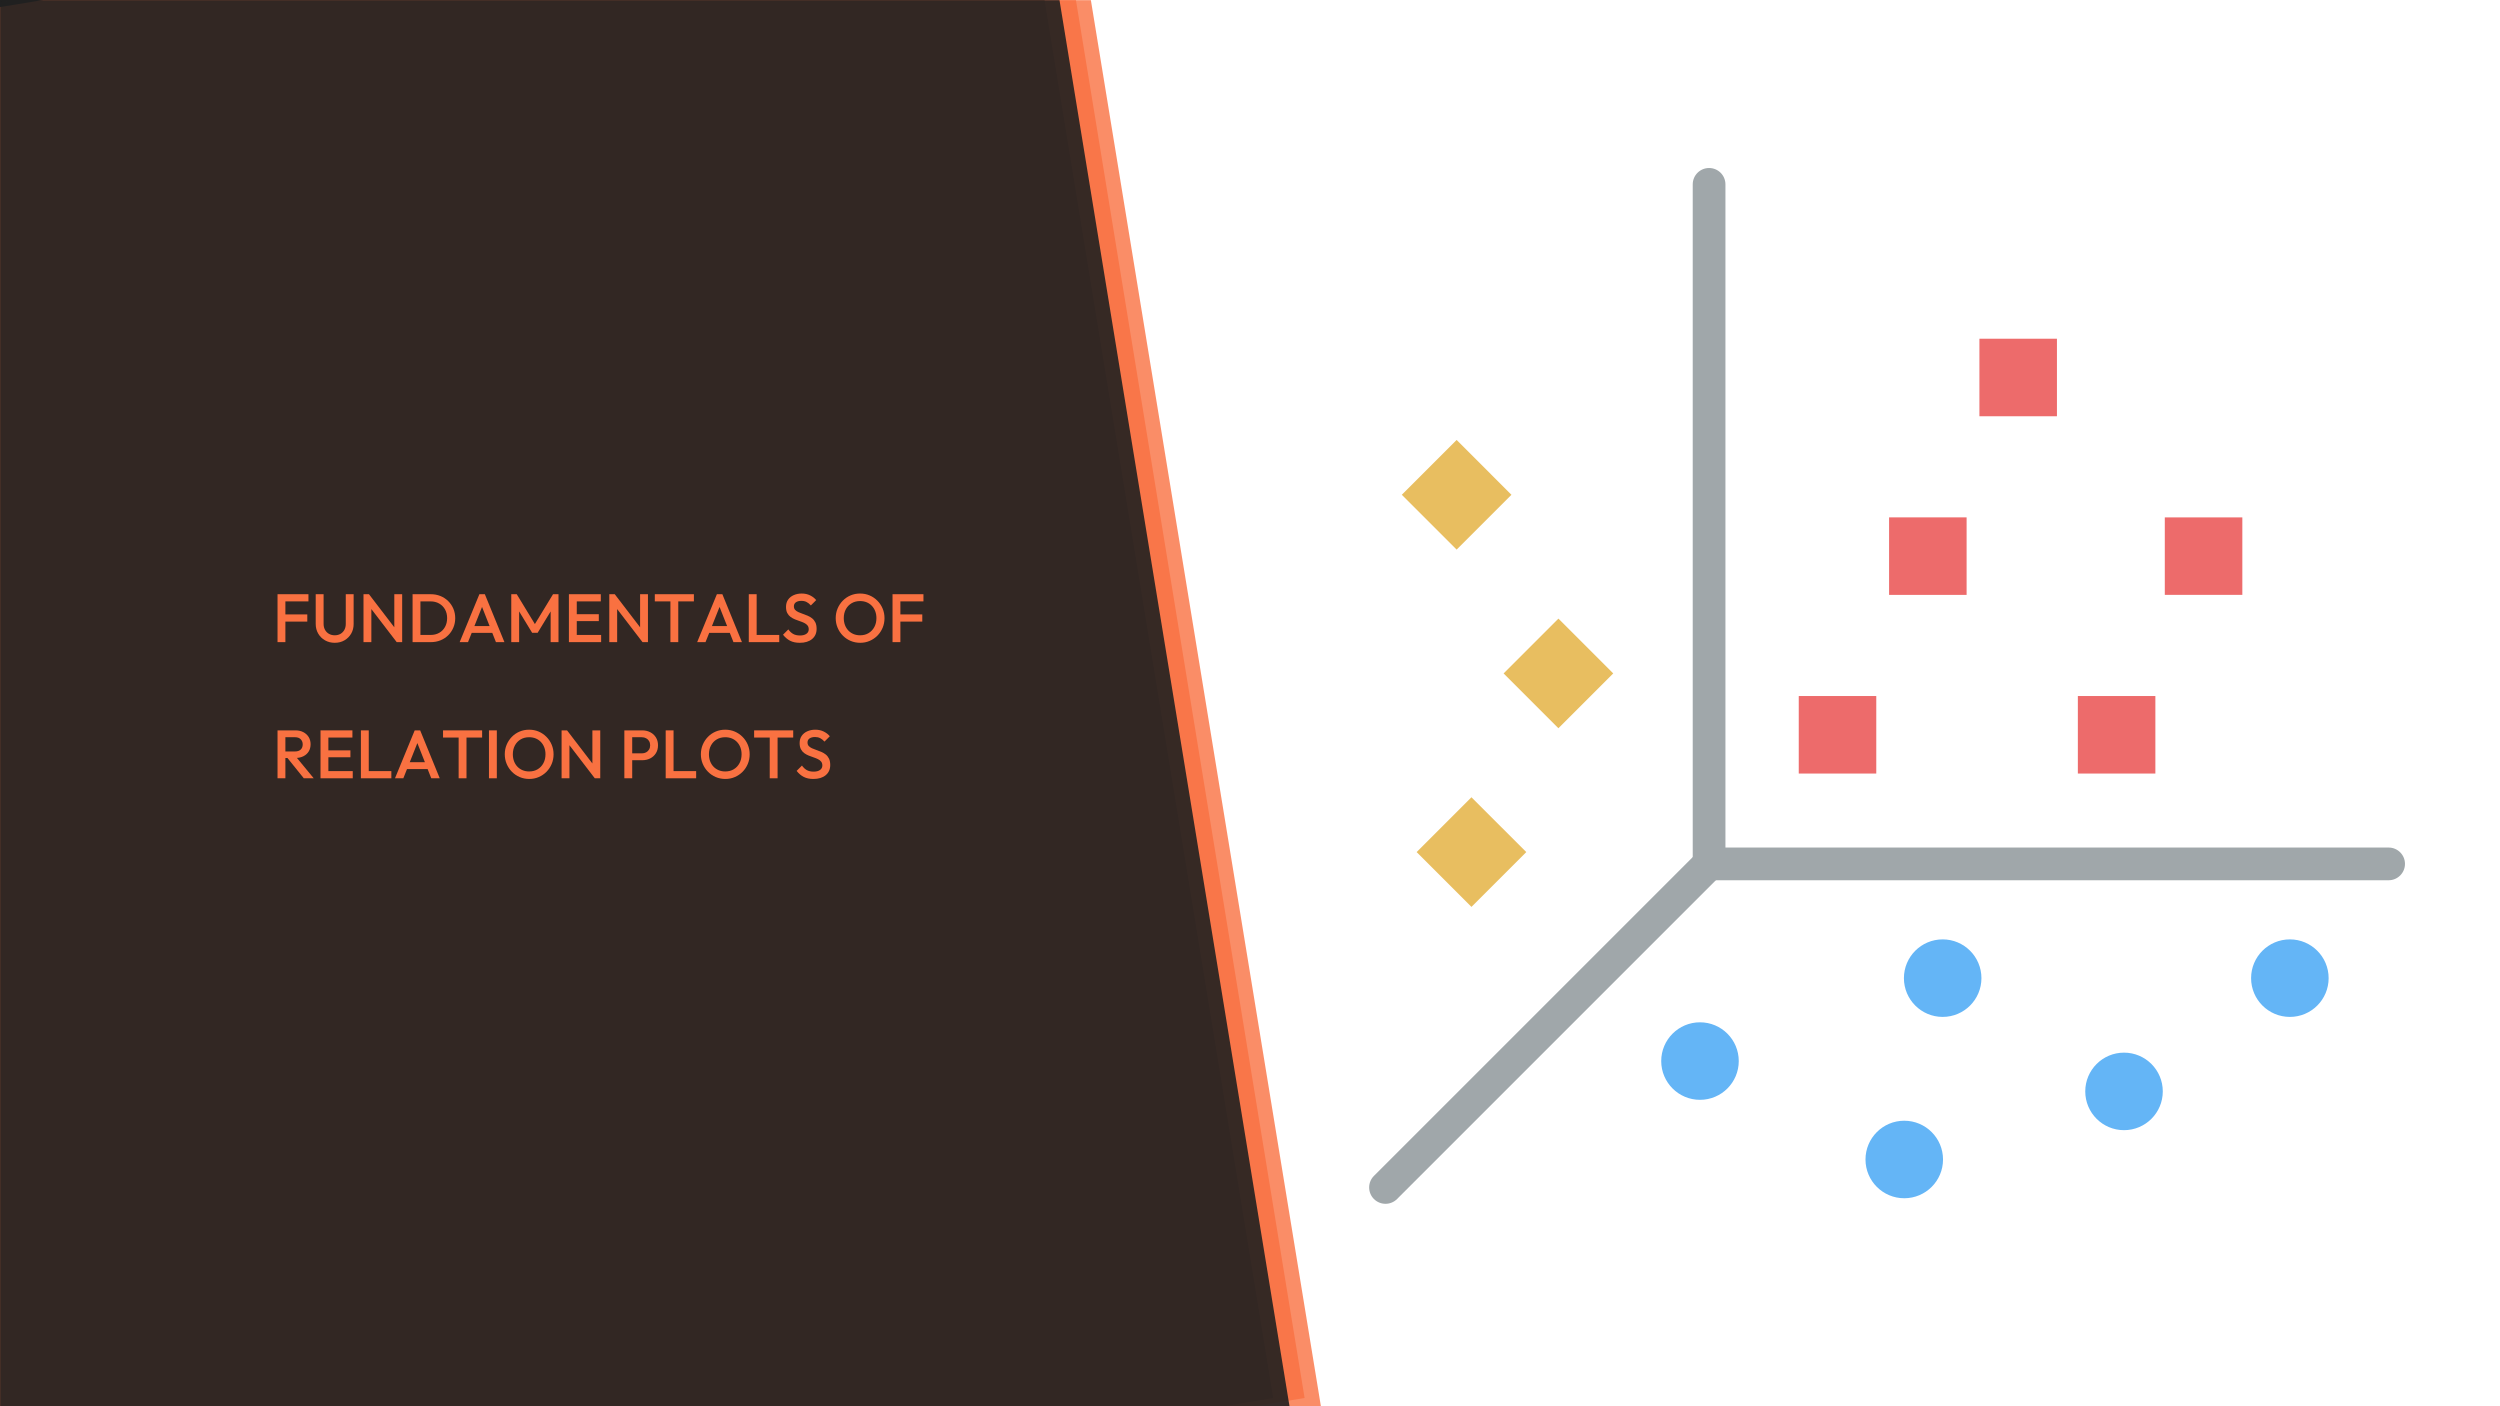 <svg xmlns="http://www.w3.org/2000/svg" xmlns:xlink="http://www.w3.org/1999/xlink" width="2240" zoomAndPan="magnify" viewBox="0 0 1680 945" height="1260" version="1.0"><defs><filter x="0" y="0" width="100%" height="100%" id="d0b0a3c6b8"><feColorMatrix values="0 0 0 0 1 0 0 0 0 1 0 0 0 0 1 0 0 0 1 0" color-interpolation-filters="sRGB"/></filter><g/><mask id="0c2c2ae2dc"><g filter="url(#d0b0a3c6b8)"><rect x="-168" width="2016" fill="#000" y="-94.5" height="1134" fill-opacity=".8"/></g></mask><clipPath id="0dcba02985"><path d="M0 0H876.719V945H0zM0 0" clip-rule="nonzero"/></clipPath><clipPath id="c30e8d43f0"><path d="M-178.086 19.926 702.707-124.16 876.699 939.453-4.094 1083.539zm0 0" clip-rule="nonzero"/></clipPath><clipPath id="920bfaad7e"><rect x="0" width="877" y="0" height="945"/></clipPath><mask id="25e7dfdcd"><g filter="url(#d0b0a3c6b8)"><rect x="-168" width="2016" fill="#000" y="-94.5" height="1134" fill-opacity=".898"/></g></mask><clipPath id="30d2117196"><path d="M0 0H856V945H0zM0 0" clip-rule="nonzero"/></clipPath><clipPath id="dcf6e0824a"><path d="M-272.441 31.98 681.629-124.094 855.617 939.52-98.449 1095.59zm0 0" clip-rule="nonzero"/></clipPath><clipPath id="6fdff76a38"><rect x="0" width="857" y="0" height="945"/></clipPath><mask id="d90b74cddf"><g filter="url(#d0b0a3c6b8)"><rect x="-168" width="2016" fill="#000" y="-94.5" height="1134" fill-opacity=".8"/></g></mask><clipPath id="1f0c789a72"><path d="M0 0H888.719V945H0zM0 0" clip-rule="nonzero"/></clipPath><clipPath id="f8bd9cc8ab"><path d="M-166.086 31.926 714.707-112.16 888.699 951.453 7.906 1095.539zm0 0" clip-rule="nonzero"/></clipPath><clipPath id="16eb842a67"><rect x="0" width="889" y="0" height="945"/></clipPath><mask id="1482ba7277"><g filter="url(#d0b0a3c6b8)"><rect x="-168" width="2016" fill="#000" y="-94.5" height="1134" fill-opacity=".898"/></g></mask><clipPath id="e4a3c29524"><path d="M0 0H868V945H0zM0 0" clip-rule="nonzero"/></clipPath><clipPath id="79e5b7f81e"><path d="M-260.441 43.98 693.629-112.094 867.617 951.52-86.449 1107.59zm0 0" clip-rule="nonzero"/></clipPath><clipPath id="1d435220a7"><rect x="0" width="869" y="0" height="945"/></clipPath><clipPath id="1d9926c45d"><path d="M1137.215 112.902h478.855V592H1137.215zm0 0" clip-rule="nonzero"/></clipPath><clipPath id="db6182575e"><path d="M920.07 569H1159.875V808.902H920.07zm0 0" clip-rule="nonzero"/></clipPath></defs><rect x="-168" width="2016" fill="#fff" y="-94.5" height="1134" fill-opacity="1"/><rect x="-168" width="2016" fill="#fff" y="-94.5" height="1134" fill-opacity="1"/><rect x="-168" width="2016" fill="#fff" y="-94.5" height="1134" fill-opacity="1"/><g mask="url(#0c2c2ae2dc)"><g transform="matrix(1, 0, 0, 1, 0, -0)"><g clip-path="url(#920bfaad7e)"><g clip-path="url(#0dcba02985)"><g clip-path="url(#c30e8d43f0)"><path fill="#f97141" d="M-178.086 19.926 702.707-124.16 876.699 939.453-4.094 1083.539zm0 0" fill-opacity="1" fill-rule="nonzero"/></g></g></g></g></g><g mask="url(#250e6dfdcd)"><g transform="matrix(1, 0, 0, 1, 0, -0)"><g clip-path="url(#6fdff76a38)"><g clip-path="url(#30d2117196)"><g clip-path="url(#dcf6e0824a)"><path fill="#202020" d="M-272.441 31.98 681.629-124.094 855.617 939.52-98.449 1095.59zm0 0" fill-opacity="1" fill-rule="nonzero"/></g></g></g></g></g><g mask="url(#d90b74cddf)"><g transform="matrix(1, 0, 0, 1, 0, -0)"><g clip-path="url(#16eb842a67)"><g clip-path="url(#1f0c789a72)"><g clip-path="url(#f8bd9cc8ab)"><path fill="#f97141" d="M-166.086 31.926 714.707-112.16 888.699 951.453 7.906 1095.539zm0 0" fill-opacity="1" fill-rule="nonzero"/></g></g></g></g></g><g mask="url(#1482ba7277)"><g transform="matrix(1, 0, 0, 1, 0, -0)"><g clip-path="url(#1d435220a7)"><g clip-path="url(#e4a3c29524)"><g clip-path="url(#79e5b7f81e)"><path fill="#202020" d="M-260.441 43.98 693.629-112.094 867.617 951.52-86.449 1107.59zm0 0" fill-opacity="1" fill-rule="nonzero"/></g></g></g></g></g><g clip-path="url(#1d9926c45d)"><path fill="#a0a7aa" d="M1605.156 591.531H1148.508C1142.438 591.531 1137.516 586.609 1137.516 580.539V123.891c0-6.07 4.922-10.988 10.992-10.988 6.07.0 10.988 4.918 10.988 10.988V569.551H1605.156C1611.227 569.551 1616.145 574.469 1616.145 580.539 1616.145 586.609 1611.227 591.531 1605.156 591.531" fill-opacity="1" fill-rule="evenodd"/></g><g clip-path="url(#db6182575e)"><path fill="#a0a7aa" d="M931.059 808.957C928.25 808.957 925.43 807.887 923.285 805.742 919 801.449 919 794.492 923.285 790.199L1140.742 572.75C1145.035 568.457 1151.988 568.457 1156.281 572.75 1160.566 577.043 1160.566 584 1156.281 588.293L938.824 805.742C936.688 807.887 933.871 808.957 931.059 808.957" fill-opacity="1" fill-rule="evenodd"/></g><path fill="#ed6b6b" d="M1330.168 279.723H1382.266V227.625H1330.168v52.098" fill-opacity="1" fill-rule="evenodd"/><path fill="#ed6b6b" d="M1269.465 399.773h52.094V347.676h-52.094v52.098" fill-opacity="1" fill-rule="evenodd"/><path fill="#ed6b6b" d="M1208.762 519.82h52.094V467.727h-52.094V519.82" fill-opacity="1" fill-rule="evenodd"/><path fill="#64b5f6" d="M1142.395 739.086C1128.004 739.086 1116.34 727.422 1116.34 713.039 1116.34 698.648 1128.004 686.988 1142.395 686.988 1156.777 686.988 1168.445 698.648 1168.445 713.039 1168.445 727.422 1156.777 739.086 1142.395 739.086" fill-opacity="1" fill-rule="evenodd"/><path fill="#ed6b6b" d="M1396.316 519.82h52.094V467.727h-52.094V519.82" fill-opacity="1" fill-rule="evenodd"/><path fill="#ed6b6b" d="M1454.746 399.773h52.105V347.676h-52.105v52.098" fill-opacity="1" fill-rule="evenodd"/><path fill="#64b5f6" d="M1305.48 683.367C1291.09 683.367 1279.43 671.699 1279.43 657.316 1279.43 642.934 1291.09 631.266 1305.48 631.266 1319.863 631.266 1331.523 642.934 1331.523 657.316c0 14.383-11.66 26.051-26.043 26.051" fill-opacity="1" fill-rule="evenodd"/><path fill="#64b5f6" d="M1279.656 805.223C1265.273 805.223 1253.613 793.562 1253.613 779.18c0-14.391 11.66-26.051 26.043-26.051C1294.047 753.129 1305.711 764.789 1305.711 779.18 1305.711 793.562 1294.047 805.223 1279.656 805.223" fill-opacity="1" fill-rule="evenodd"/><path fill="#64b5f6" d="M1427.344 759.473C1412.953 759.473 1401.293 747.809 1401.293 733.422S1412.953 707.375 1427.344 707.375c14.383.0 26.047 11.66 26.047 26.047S1441.727 759.473 1427.344 759.473" fill-opacity="1" fill-rule="evenodd"/><path fill="#64b5f6" d="M1538.789 683.367C1524.406 683.367 1512.734 671.699 1512.734 657.316c0-14.383 11.672-26.051 26.055-26.051 14.383.0 26.051 11.668 26.051 26.051.0 14.383-11.668 26.051-26.051 26.051" fill-opacity="1" fill-rule="evenodd"/><path fill="#e8be60" d="M942.012 332.496 978.855 369.332 1015.691 332.496 978.855 295.652l-36.844 36.844" fill-opacity="1" fill-rule="evenodd"/><path fill="#e8be60" d="M951.984 572.598 988.82 609.43 1025.664 572.598 988.82 535.762 951.984 572.598" fill-opacity="1" fill-rule="evenodd"/><path fill="#e8be60" d="M1010.422 452.547 1047.258 489.383 1084.094 452.547 1047.258 415.703 1010.422 452.547" fill-opacity="1" fill-rule="evenodd"/><g fill="#f97141" fill-opacity="1"><g transform="translate(183, 431.51)"><g><path d="M3.5.0V-32.203H8.781V0zM7.125-13.797V-18.625H23.5v4.828zm0-13.578v-4.828H24.281V-27.375zm0 0"/></g></g></g><g fill="#f97141" fill-opacity="1"><g transform="translate(209.034, 431.51)"><g><path d="M15.922.453c-2.43.0-4.609-.551-6.547-1.656-1.93-1.102-3.453-2.613-4.578-4.531C3.68-7.648 3.125-9.816 3.125-12.234v-19.969H8.422V-12.281c0 1.562.328 2.922.984 4.078.656 1.148 1.551 2.039 2.688 2.672 1.133.625 2.41.938 3.828.938 1.438.0 2.707-.312 3.812-.938 1.102-.633 1.977-1.523 2.625-2.672.645-1.156.969-2.5.969-4.031v-19.969h5.281V-12.188c0 2.418-.555 4.578-1.656 6.484-1.105 1.898-2.609 3.398-4.516 4.5C20.539-.098 18.367.453 15.922.453zm0 0"/></g></g></g><g fill="#f97141" fill-opacity="1"><g transform="translate(240.771, 431.51)"><g><path d="M3.5.0V-32.203H7.172L8.781-26.125V0zM25.812.0 6.531-25.156l.641-7.047L26.453-7.031zm0 0-1.609-5.656V-32.203h5.281V0zm0 0"/></g></g></g><g fill="#f97141" fill-opacity="1"><g transform="translate(273.75, 431.51)"><g><path d="M7.125.0V-4.828h8.469c2.207.0 4.145-.473 5.812-1.422 1.676-.957 2.977-2.285 3.906-3.984.938-1.695 1.406-3.664 1.406-5.906.0-2.207-.477-4.156-1.422-5.844C24.348-23.672 23.035-24.988 21.359-25.938 19.691-26.895 17.77-27.375 15.594-27.375H7.125v-4.828h8.609c2.332.0 4.492.406 6.484 1.219 1.988.812 3.727 1.949 5.219 3.406 1.488 1.461 2.645 3.164 3.469 5.109.832 1.949 1.25 4.074 1.25 6.375.0 2.262-.418 4.375-1.25 6.344C30.082-7.789 28.93-6.082 27.453-4.625c-1.469 1.461-3.199 2.594-5.188 3.406C20.273-.406 18.129.0 15.828.0zM3.5.0V-32.203H8.781V0zm0 0"/></g></g></g><g fill="#f97141" fill-opacity="1"><g transform="translate(307.787, 431.51)"><g><path d="M1.109.0l13.25-32.203H18.031L31.188.0H25.484L15.188-26.078h1.922L6.719.0zm6.531-6.203V-10.812h17.062v4.609zm0 0"/></g></g></g><g fill="#f97141" fill-opacity="1"><g transform="translate(340.077, 431.51)"><g><path d="M3.5.0V-32.203H7.172L20.562-10.172H18.172L31.562-32.203h3.672V0h-5.281V-22.906l1.188.312L21.203-6.25H17.531L7.594-22.594l1.188-.312V0zm0 0"/></g></g></g><g fill="#f97141" fill-opacity="1"><g transform="translate(378.806, 431.51)"><g><path d="M3.5.0V-32.203H8.781V0zM7.125.0V-4.828H25.156V0zm0-14.125v-4.641H23.594V-14.125zm0-13.25v-4.828H24.938V-27.375zm0 0"/></g></g></g><g fill="#f97141" fill-opacity="1"><g transform="translate(405.943, 431.51)"><g><path d="M3.5.0V-32.203H7.172L8.781-26.125V0zM25.812.0 6.531-25.156l.641-7.047L26.453-7.031zm0 0-1.609-5.656V-32.203h5.281V0zm0 0"/></g></g></g><g fill="#f97141" fill-opacity="1"><g transform="translate(438.922, 431.51)"><g><path d="M11.594.0V-31.281H16.875V0zM1.109-27.375v-4.828H27.375V-27.375zm0 0"/></g></g></g><g fill="#f97141" fill-opacity="1"><g transform="translate(467.394, 431.51)"><g><path d="M1.109.0l13.25-32.203H18.031L31.188.0H25.484L15.188-26.078h1.922L6.719.0zm6.531-6.203V-10.812h17.062v4.609zm0 0"/></g></g></g><g fill="#f97141" fill-opacity="1"><g transform="translate(499.683, 431.51)"><g><path d="M3.5.0V-32.203H8.781V0zM7.125.0V-4.828H23.969V0zm0 0"/></g></g></g><g fill="#f97141" fill-opacity="1"><g transform="translate(524.981, 431.51)"><g><path d="M12.469.453c-2.555.0-4.719-.457-6.5-1.375C4.195-1.836 2.609-3.188 1.203-4.969L4.781-8.562c.895 1.293 1.953 2.297 3.172 3.016C9.18-4.828 10.75-4.469 12.656-4.469c1.77.0 3.18-.363 4.234-1.094 1.062-.738 1.594-1.754 1.594-3.047.0-1.07-.277-1.941-.828-2.609C17.113-11.895 16.391-12.453 15.484-12.891 14.578-13.336 13.578-13.738 12.484-14.094 11.398-14.445 10.312-14.848 9.219-15.297 8.133-15.742 7.141-16.301 6.234-16.969 5.328-17.645 4.598-18.52 4.047-19.594c-.555-1.07-.828-2.438-.828-4.094.0-1.906.469-3.523 1.406-4.859.938-1.332 2.203-2.348 3.797-3.047C10.016-32.301 11.789-32.656 13.75-32.656c2.113.0 4.004.418 5.672 1.25C21.098-30.582 22.457-29.531 23.5-28.25l-3.578 3.594C18.992-25.695 18.031-26.469 17.031-26.969 16.039-27.477 14.898-27.734 13.609-27.734c-1.594.0-2.844.324-3.75.969C8.961-26.129 8.516-25.227 8.516-24.062c0 .98.273 1.773.828 2.375C9.895-21.094 10.617-20.586 11.516-20.172 12.422-19.754 13.414-19.363 14.5-19c1.094.367 2.18.781 3.266 1.25 1.094.461 2.094 1.047 3 1.766s1.633 1.648 2.188 2.781c.551 1.137.828 2.562.828 4.281.0 2.887-1.023 5.172-3.062 6.859-2.043 1.68-4.793 2.516-8.25 2.516zm0 0"/></g></g></g><g fill="#f97141" fill-opacity="1"><g transform="translate(550.555, 431.51)"><g/></g></g><g fill="#f97141" fill-opacity="1"><g transform="translate(559.754, 431.51)"><g><path d="M18.312.453c-2.305.0-4.453-.43-6.453-1.281C9.867-1.68 8.125-2.867 6.625-4.391 5.125-5.91 3.953-7.676 3.109-9.688c-.844-2.008-1.266-4.16-1.266-6.453.0-2.301.422-4.445 1.266-6.438.844-2 2.004-3.754 3.484-5.266 1.488-1.52 3.223-2.703 5.203-3.547 1.977-.844 4.117-1.266 6.422-1.266 2.301.0 4.438.422 6.406 1.266 1.977.844 3.719 2.027 5.219 3.547 1.508 1.512 2.688 3.273 3.531 5.281.844 2.012 1.266 4.168 1.266 6.469.0 2.293-.422 4.445-1.266 6.453-.844 2.012-2.012 3.773-3.5 5.281-1.492 1.5-3.227 2.68-5.203 3.531C22.703.023 20.582.453 18.312.453zM18.219-4.594c2.176.0 4.082-.488 5.719-1.469 1.645-.988 2.93-2.348 3.859-4.078.938-1.727 1.406-3.727 1.406-6 0-1.688-.273-3.227-.812-4.625-.531-1.395-1.289-2.602-2.266-3.625-.98-1.031-2.137-1.82-3.469-2.375C21.32-27.316 19.844-27.594 18.219-27.594c-2.148.0-4.043.484-5.688 1.453C10.895-25.18 9.609-23.844 8.672-22.125s-1.406 3.715-1.406 5.984c0 1.688.266 3.246.797 4.672.539 1.418 1.297 2.637 2.266 3.656.969 1.012 2.125 1.805 3.469 2.375 1.352.562 2.828.844 4.422.844zm0 0"/></g></g></g><g fill="#f97141" fill-opacity="1"><g transform="translate(596.275, 431.51)"><g><path d="M3.5.0V-32.203H8.781V0zM7.125-13.797V-18.625H23.5v4.828zm0-13.578v-4.828H24.281V-27.375zm0 0"/></g></g></g><g fill="#f97141" fill-opacity="1"><g transform="translate(183, 523.01)"><g><path d="M7.125-13.656v-4.375h8.141c1.625.0 2.891-.422 3.797-1.266S20.422-21.312 20.422-22.812c0-1.352-.449-2.488-1.344-3.406C18.191-27.133 16.938-27.594 15.312-27.594H7.125v-4.609h8.422c2.02.0 3.797.406 5.328 1.219 1.539.812 2.734 1.918 3.578 3.312.844 1.398 1.266 2.984 1.266 4.766.0 1.867-.422 3.492-1.266 4.875-.844 1.375-2.039 2.449-3.578 3.219C19.344-14.039 17.566-13.656 15.547-13.656zM3.5.0V-32.203H8.781V0zM21.156.0 9.891-13.984 14.812-15.781 27.828.0zm0 0"/></g></g></g><g fill="#f97141" fill-opacity="1"><g transform="translate(211.886, 523.01)"><g><path d="M3.5.0V-32.203H8.781V0zM7.125.0V-4.828H25.156V0zm0-14.125v-4.641H23.594V-14.125zm0-13.25v-4.828H24.938V-27.375zm0 0"/></g></g></g><g fill="#f97141" fill-opacity="1"><g transform="translate(239.023, 523.01)"><g><path d="M3.5.0V-32.203H8.781V0zM7.125.0V-4.828H23.969V0zm0 0"/></g></g></g><g fill="#f97141" fill-opacity="1"><g transform="translate(264.321, 523.01)"><g><path d="M1.109.0l13.25-32.203H18.031L31.188.0H25.484L15.188-26.078h1.922L6.719.0zm6.531-6.203V-10.812h17.062v4.609zm0 0"/></g></g></g><g fill="#f97141" fill-opacity="1"><g transform="translate(296.61, 523.01)"><g><path d="M11.594.0V-31.281H16.875V0zM1.109-27.375v-4.828H27.375V-27.375zm0 0"/></g></g></g><g fill="#f97141" fill-opacity="1"><g transform="translate(325.082, 523.01)"><g><path d="M3.5.0V-32.203H8.781V0zm0 0"/></g></g></g><g fill="#f97141" fill-opacity="1"><g transform="translate(337.363, 523.01)"><g><path d="M18.312.453c-2.305.0-4.453-.43-6.453-1.281C9.867-1.68 8.125-2.867 6.625-4.391 5.125-5.91 3.953-7.676 3.109-9.688c-.844-2.008-1.266-4.16-1.266-6.453.0-2.301.422-4.445 1.266-6.438.844-2 2.004-3.754 3.484-5.266 1.488-1.52 3.223-2.703 5.203-3.547 1.977-.844 4.117-1.266 6.422-1.266 2.301.0 4.438.422 6.406 1.266 1.977.844 3.719 2.027 5.219 3.547 1.508 1.512 2.688 3.273 3.531 5.281.844 2.012 1.266 4.168 1.266 6.469.0 2.293-.422 4.445-1.266 6.453-.844 2.012-2.012 3.773-3.5 5.281-1.492 1.5-3.227 2.68-5.203 3.531C22.703.023 20.582.453 18.312.453zM18.219-4.594c2.176.0 4.082-.488 5.719-1.469 1.645-.988 2.93-2.348 3.859-4.078.938-1.727 1.406-3.727 1.406-6 0-1.688-.273-3.227-.812-4.625-.531-1.395-1.289-2.602-2.266-3.625-.98-1.031-2.137-1.82-3.469-2.375C21.32-27.316 19.844-27.594 18.219-27.594c-2.148.0-4.043.484-5.688 1.453C10.895-25.18 9.609-23.844 8.672-22.125s-1.406 3.715-1.406 5.984c0 1.688.266 3.246.797 4.672.539 1.418 1.297 2.637 2.266 3.656.969 1.012 2.125 1.805 3.469 2.375 1.352.562 2.828.844 4.422.844zm0 0"/></g></g></g><g fill="#f97141" fill-opacity="1"><g transform="translate(373.884, 523.01)"><g><path d="M3.5.0V-32.203H7.172L8.781-26.125V0zM25.812.0 6.531-25.156l.641-7.047L26.453-7.031zm0 0-1.609-5.656V-32.203h5.281V0zm0 0"/></g></g></g><g fill="#f97141" fill-opacity="1"><g transform="translate(406.863, 523.01)"><g/></g></g><g fill="#f97141" fill-opacity="1"><g transform="translate(416.062, 523.01)"><g><path d="M7.125-12.141V-16.75h8.062c1.102.0 2.07-.219 2.906-.656.844-.445 1.508-1.078 2-1.891.5-.812.75-1.77.75-2.875.0-1.102-.25-2.062-.75-2.875-.492-.812-1.156-1.438-2-1.875C17.258-27.367 16.289-27.594 15.188-27.594H7.125v-4.609h8.328c2.02.0 3.836.418 5.453 1.25 1.613.824 2.883 1.992 3.812 3.5.938 1.5 1.406 3.262 1.406 5.281.0 2.023-.469 3.789-1.406 5.297-.93 1.5-2.199 2.668-3.812 3.5C19.289-12.551 17.473-12.141 15.453-12.141zM3.5.0V-32.203H8.781V0zm0 0"/></g></g></g><g fill="#f97141" fill-opacity="1"><g transform="translate(443.844, 523.01)"><g><path d="M3.5.0V-32.203H8.781V0zM7.125.0V-4.828H23.969V0zm0 0"/></g></g></g><g fill="#f97141" fill-opacity="1"><g transform="translate(469.142, 523.01)"><g><path d="M18.312.453c-2.305.0-4.453-.43-6.453-1.281C9.867-1.68 8.125-2.867 6.625-4.391 5.125-5.91 3.953-7.676 3.109-9.688c-.844-2.008-1.266-4.16-1.266-6.453.0-2.301.422-4.445 1.266-6.438.844-2 2.004-3.754 3.484-5.266 1.488-1.52 3.223-2.703 5.203-3.547 1.977-.844 4.117-1.266 6.422-1.266 2.301.0 4.438.422 6.406 1.266 1.977.844 3.719 2.027 5.219 3.547 1.508 1.512 2.688 3.273 3.531 5.281.844 2.012 1.266 4.168 1.266 6.469.0 2.293-.422 4.445-1.266 6.453-.844 2.012-2.012 3.773-3.5 5.281-1.492 1.5-3.227 2.68-5.203 3.531C22.703.023 20.582.453 18.312.453zM18.219-4.594c2.176.0 4.082-.488 5.719-1.469 1.645-.988 2.93-2.348 3.859-4.078.938-1.727 1.406-3.727 1.406-6 0-1.688-.273-3.227-.812-4.625-.531-1.395-1.289-2.602-2.266-3.625-.98-1.031-2.137-1.82-3.469-2.375C21.32-27.316 19.844-27.594 18.219-27.594c-2.148.0-4.043.484-5.688 1.453C10.895-25.18 9.609-23.844 8.672-22.125s-1.406 3.715-1.406 5.984c0 1.688.266 3.246.797 4.672.539 1.418 1.297 2.637 2.266 3.656.969 1.012 2.125 1.805 3.469 2.375 1.352.562 2.828.844 4.422.844zm0 0"/></g></g></g><g fill="#f97141" fill-opacity="1"><g transform="translate(505.663, 523.01)"><g><path d="M11.594.0V-31.281H16.875V0zM1.109-27.375v-4.828H27.375V-27.375zm0 0"/></g></g></g><g fill="#f97141" fill-opacity="1"><g transform="translate(534.134, 523.01)"><g><path d="M12.469.453c-2.555.0-4.719-.457-6.5-1.375C4.195-1.836 2.609-3.188 1.203-4.969L4.781-8.562c.895 1.293 1.953 2.297 3.172 3.016C9.18-4.828 10.75-4.469 12.656-4.469c1.77.0 3.18-.363 4.234-1.094 1.062-.738 1.594-1.754 1.594-3.047.0-1.07-.277-1.941-.828-2.609C17.113-11.895 16.391-12.453 15.484-12.891 14.578-13.336 13.578-13.738 12.484-14.094 11.398-14.445 10.312-14.848 9.219-15.297 8.133-15.742 7.141-16.301 6.234-16.969 5.328-17.645 4.598-18.52 4.047-19.594c-.555-1.07-.828-2.438-.828-4.094.0-1.906.469-3.523 1.406-4.859.938-1.332 2.203-2.348 3.797-3.047C10.016-32.301 11.789-32.656 13.75-32.656c2.113.0 4.004.418 5.672 1.25C21.098-30.582 22.457-29.531 23.5-28.25l-3.578 3.594C18.992-25.695 18.031-26.469 17.031-26.969 16.039-27.477 14.898-27.734 13.609-27.734c-1.594.0-2.844.324-3.75.969C8.961-26.129 8.516-25.227 8.516-24.062c0 .98.273 1.773.828 2.375C9.895-21.094 10.617-20.586 11.516-20.172 12.422-19.754 13.414-19.363 14.5-19c1.094.367 2.18.781 3.266 1.25 1.094.461 2.094 1.047 3 1.766s1.633 1.648 2.188 2.781c.551 1.137.828 2.562.828 4.281.0 2.887-1.023 5.172-3.062 6.859-2.043 1.68-4.793 2.516-8.25 2.516zm0 0"/></g></g></g></svg>
